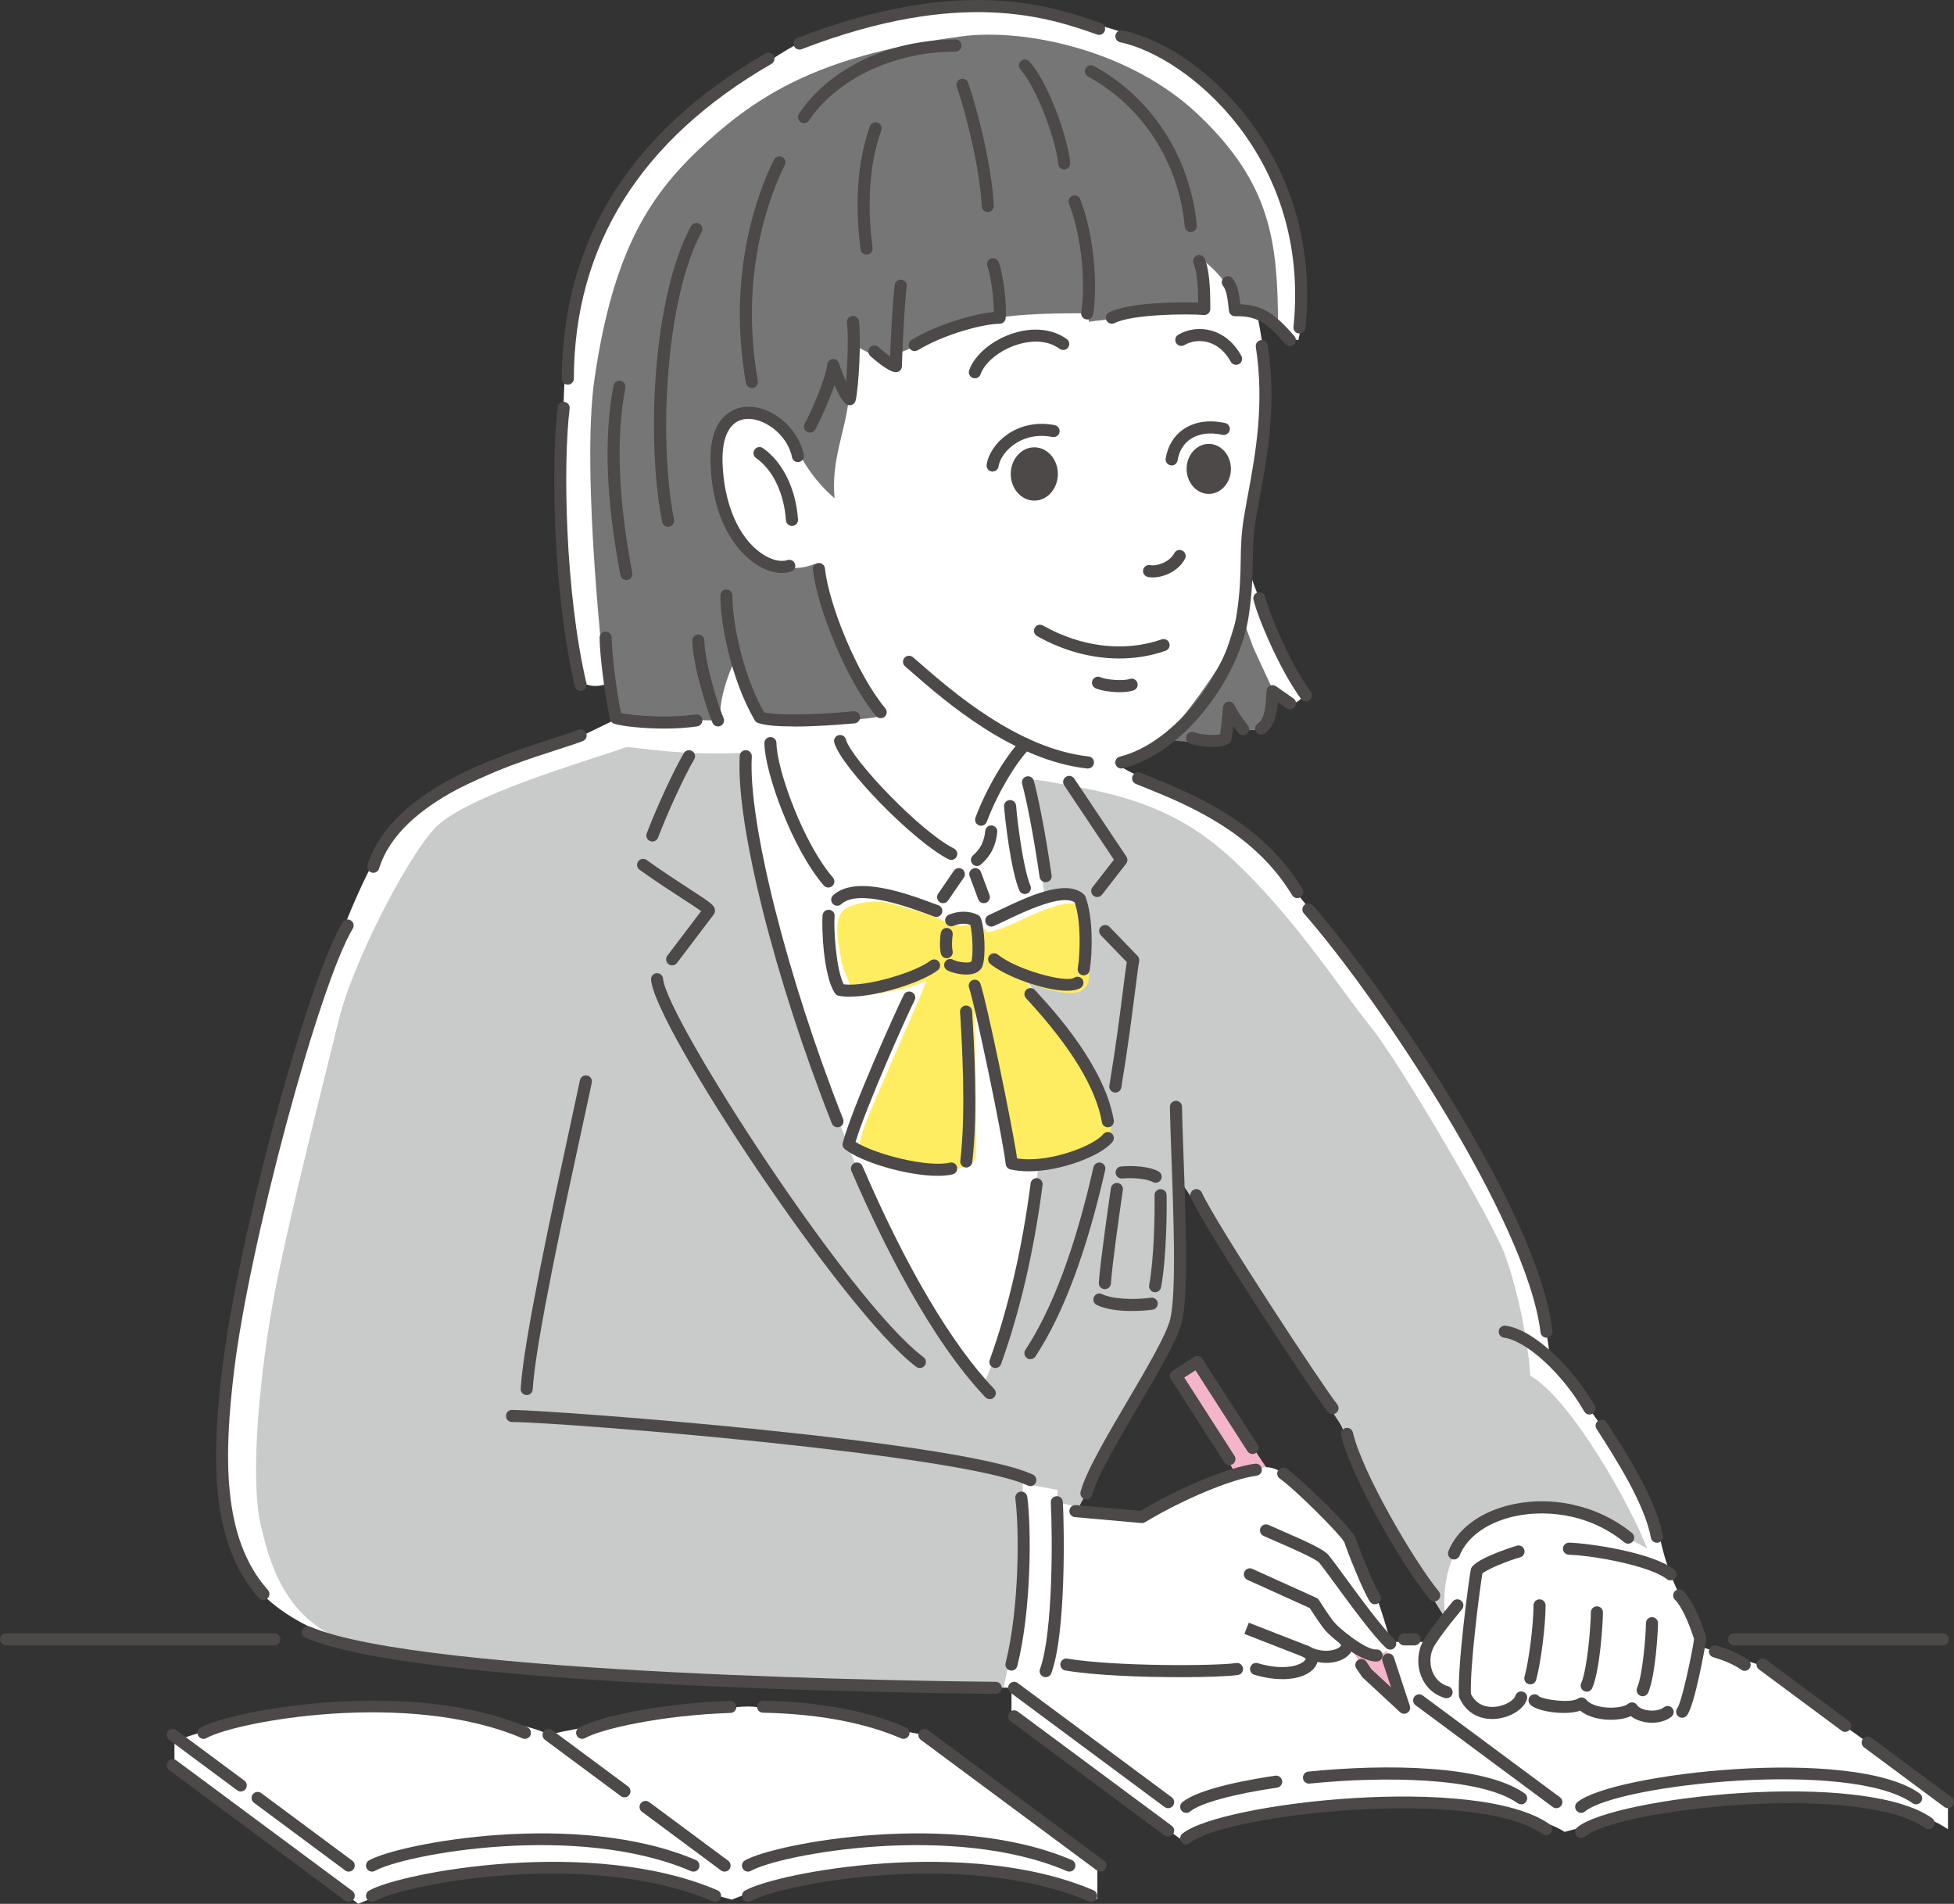 <?xml version="1.0" encoding="UTF-8"?>
<svg id="_レイヤー_2" data-name="レイヤー 2" xmlns="http://www.w3.org/2000/svg" viewBox="0 0 534.5 520.77">
  <rect x="0" y="0" width="534.5" height="520.77" fill="#333333" stroke="none"/>
  <defs>
    <style>
      .cls-1 {
        fill: #ffed61;
      }

      .cls-2 {
        fill: #4c4948;
      }

      .cls-3 {
        fill: #fff;
      }

      .cls-4 {
        fill: #f4b4c9;
      }

      .cls-5 {
        fill: #767676;
      }

      .cls-6 {
        fill: #c9caca;
      }
    </style>
  </defs>
  <g id="_レイヤー_1-2" data-name="レイヤー 1">
    <g>
      <g>
        <path class="cls-3" d="M481.04,455.32l-16.3-5.01-4.92-13.35s-4.14-7.16-6.16-18.33c-2.02-11.17-22.81-39.29-29.76-47.08-1.25-19.86-14.81-45.8-20.48-56.42s-32.98-50.65-37.79-56.96c-4.81-6.31-24.19-31.59-33.15-36.36-8.96-4.77-23.45-9.79-27.54-13.24,3.16-1.17,12.13-4.9,15.84-7.85,4.07,2.23,14.27,1.97,14.27,1.97l1.78-7.89s.68,1.13,2.38,3.58c1.69,2.45,5.75.92,6.75,0,1-.92,2.94-8.15,2.94-8.15,0,0,1.57,1.96,3.94,2.17,2.38.21,2.96-1.73,4.39-2.17-5.31-7.11-14.96-31.36-16.23-36.04-1.27-4.68,1.07-8.14,1.67-13.68.6-5.54,5.08-22.99,3.47-39.64-.81-8.39-2.43-15.76-2.43-15.76,0,0,9.11,7.92,11.44,7.92,3.28-13.39-1.26-30.31-6.06-44.54-4.8-14.23-18.3-26.7-34.03-36.05-15.73-9.35-57.2-12.74-72.29-8.95-28.83,7.22-27.22,11.26-50.97,25.12-23.75,13.86-31.36,47.81-35.46,60.55-4.1,12.74-2.46,81.9-.28,91.86,2.18,9.96,10.77,5.73,10.77,5.73l1.03,10.31-10.47,5.07s-34.79,13.15-46.11,21.3c-11.32,8.15-25.06,51.61-27.89,60.43-2.83,8.81-15.13,62.75-18.99,77.7s-3.63,39.24-1.15,57.68c2.49,18.44,20.98,27.25,38.22,31.92,17.24,4.68,85.09,8.05,93.45,8.44,7.87.37,74.18,1.91,81.76,2.08v7.8l46.34,33.64c9.41-3.83,42.25-9.65,51.29-9.86,9.04-.21,43.02.8,53.67,7.83,11.18-3.11,40.94-8.75,52.06-8.75s37.48-2.09,52.81,8.02v-8.02l-51.81-37.03ZM300.73,399.13c2.74-5.65,15.17-26,17.07-28.99s4.91-14.55,4.91-23.27-.49-27.24-.49-27.24c0,0,6.79,11.82,9.98,16.86s30.11,46.28,32.31,48.69c2.43,3.62,11.91,27.76,16.63,34.5s12.99,19.1,15.01,22.47c-3.06,3.96-5.3,6.97-5.3,6.97h-10.44s-3.04-10.88-5.29-15.87c-2.25-4.99-7.1-13.98-7.1-13.98,0,0-14.55-18.2-21.7-17.93-3.24-3.96-18.48-28.13-18.48-28.13l-5.93,3.6,16.31,26.52s-19.51,5.93-25.71,11.1c-3.73.72-17.8-1.17-17.8-1.17,0,0,3.28-8.47,6.02-14.12Z"/>
        <path class="cls-3" d="M301.34,510.91l-1.16-.87h0l-5.07-3.8h0l-42.24-31.66s-40.9-7.79-48.25-7.79-46.59,5.42-54.56,7.79c-5.08-3.77-37.97-7.69-50.43-7.79-25.15-.2-50.71,9.03-50.71,9.03,0,0,.39.29,1.1.81l-2.3-.4v6.96l50.27,37.56s12-5.08,24.71-7.65c12.72-2.58,35.29-1.35,42.86-1.56,7.57-.21,29.32,6.72,34.66,8.1,9.81-4.48,34.82-7.18,49.11-8.02,14.29-.84,34.67,2.34,39.19,3.48,4.52,1.14,11.65,4.4,11.65,4.4v-8.94c.39.11.78.22,1.16.33Z"/>
      </g>
      <g>
        <path class="cls-2" d="M287.72,129.65c0,3.12-2.15,5.64-4.79,5.64s-4.79-2.53-4.79-5.64,2.15-5.64,4.79-5.64,4.79,2.53,4.79,5.64Z"/>
        <path class="cls-2" d="M335.06,128.26c0,2.86-1.97,5.19-4.41,5.19s-4.41-2.32-4.41-5.19,1.97-5.19,4.41-5.19,4.41,2.32,4.41,5.19Z"/>
        <path class="cls-6" d="M203.92,205.88c-17.67.98-30.16-1.62-32.59-1.51-9.99,3.56-44.56,13.38-52.66,22.46-8.1,9.08-22.25,36.95-25.92,51.85s-13.89,55.19-17.69,75.39c-3.8,20.2-6.83,49.36-3.75,62.97s8.42,29.35,30.16,34.12c21.74,4.77,143.03,9.36,143.03,9.36l30.02,1.11s5-22.89,5.24-29.14,0-26.68,0-26.68l9.57,1.73-.25,3.38,6.01,1.35s18.88-34.67,21.63-40.4c2.75-5.73,6.17-12.04,6.06-16.38s-1.12-34.24-1.12-34.24l17.41,25.87,27.84,42.85s5.23,11.52,5.46,13.89c.23,2.38,23.14,39.09,23.14,39.09,0,0-2.44-11.36,4.44-21.83,6.88-10.46,23.49-9.13,27.28-8.39,3.79.74,18.29,7.87,23.36,10.89-4.5-11.79-20.87-40.94-31.99-47.31-.56-9.38-3.55-23.98-7.01-33.27-3.46-9.29-28.84-52.49-36.51-62-7.67-9.5-16.61-23.53-30.13-38.14-14.32-15.48-26.47-23.6-51.74-27.89-15.99-3.2-12.04-1.14-12.04-1.14l4.82,32.72s7.55-3.28,9.5,1.3c1.96,4.58,1.08,16.18,1.08,16.18,0,0,1.28,3.8-1.35,5.31s-16.31-3.15-16.31-3.15c0,0,10.95,12.67,13.53,17.06s10.09,18.61,10.58,22.04c.49,3.44,0,6.61,0,6.61,0,0-8.01,4.27-13.06,5.77-5.06,1.51-5.92,1.91-5.92,1.91,0,0-6.08,35.26-8.24,41.94-2.16,6.67-6.61,16.85-6.61,16.85,0,0-11.12-11.73-15.51-19.89-4.38-8.16-20.39-40.72-21.59-44.76-1.2-4.04-16.97-43.05-18.86-51.35-1.89-8.31-9.11-38.39-9.34-44.72-.23-6.33,0-11.81,0-11.81Z"/>
        <path class="cls-1" d="M303.48,304.18c-1.15-4.15-10.64-19.45-13.14-22.48-2.08-2.53-7.72-10.48-9.52-13.03,3.58,1.48,12.17,4.31,15.14,2.23,3.38-2.36,1.36-6.14,1.47-9.03.11-2.9,1.09-11.33-1.94-14.06-3.04-2.73-14.32,3.03-18.15,4.78-3.83,1.75-7.33,2.53-7.33,2.53,0,0,.1-.65-1.88-1.88s-4.6.24-5.39,0c-.79-.24-3.96-.91-5.84-1.88-1.88-.97-12.9-4.32-15.69-4.73,0,0-5.04-.49-9.46,1.68-4.41,2.17-2.34,10.12-1.62,14.29s3.93,9.8,4.71,9.86,8.29-.97,13.19-2.28c1.66-.44,3.58-1.13,5.39-1.84-1.76,4.7-9.77,22.57-11.37,26.44-1.66,4-6.77,14.89-6.84,18.09-.07,3.2,14.09,5.73,17.21,6.15,3.12.42,14.35,2.63,14.59-3.47.24-6.1-.43-37.6-.43-37.6l.48-6.81s3.39,7.83,4.33,12.1c.93,4.28,5.61,27.39,5.99,29.59.38,2.21-.3,6.1,4.37,6.05,4.67-.05,17.75-3.46,19.52-4.67,1.77-1.21,3.38-5.88,2.23-10.04Z"/>
        <g>
          <polygon class="cls-4" points="338.21 403.32 321.67 376.32 327.83 373.2 346.31 401.34 342.12 402.01 338.21 403.32"/>
          <path class="cls-4" d="M368.86,449.95l4.66,7.17,10.37,9.82-4.51-15.4s-1.89,1.65-4.38.64c-2.49-1.01-6.13-2.22-6.13-2.22Z"/>
        </g>
        <g>
          <path class="cls-5" d="M329.42,71.41c9.38,7.75,8.38,13.45,8.38,13.45,0,0,3.94.29,11.8,4.71-.07-23.28-1.77-39.2-21.89-58.27-18.76-17.78-47.67-23.57-64.44-21.38-37.24,4.87-54.47,14.95-69.86,28.87-15.39,13.92-25.57,29.2-30.78,64.77-3.82,26.07,2.94,83.65,2.94,83.65l2.92,9.18s24.22.76,28.63.66c-.54-3.16.72-10.06,4.23-17.08l6.39,16,2.99.8s22.26,1.1,30.17-.87c-4.05-4.85-15.64-33.78-17.89-41.71-8.99,3.86-17.14-2.6-21.28-7.35-4.14-4.74-9.64-18.45-4.42-28.8,5.21-10.35,17.87.37,19.97,3.7.06-.02.11-.06.17-.09,3.63,8.15,8.75,12.85,10.84,14.65-.98-10.53,2.88-17.94,3.92-27.42l.25.32,1.11-14.82,12.81,6.76-1.22-4.23s19.82-8.57,28.28-10.02c8.47-1.45,23.96-1.17,23.96-1.17l.52,2.32c1.64-.51,30.43-2.95,30.43-2.95,0,0,2.31-5.95,1.08-13.7Z"/>
          <path class="cls-5" d="M339.01,166.67s-2.78,9.05-3.82,12.24-12.27,18.83-16.71,23.01c1.99,1.26,16.35,1.35,16.35,1.35l1.48-6.19,3.71,2.86s3.37-.41,5.8-.65c2.43-.24,3.08-9.07,3.08-9.07,0,0-5.04-10.73-6.16-13.3l-3.73-10.26Z"/>
        </g>
      </g>
      <g>
        <path class="cls-2" d="M282.92,136.94c-3.55,0-6.44-3.27-6.44-7.29s2.89-7.29,6.44-7.29,6.45,3.27,6.45,7.29-2.89,7.29-6.45,7.29ZM282.92,125.66c-1.73,0-3.14,1.79-3.14,3.99s1.41,3.99,3.14,3.99,3.14-1.79,3.14-3.99-1.41-3.99-3.14-3.99Z"/>
        <path class="cls-2" d="M271.52,129c-.09,0-.17,0-.26-.02-.9-.14-1.51-.99-1.37-1.89.48-3.04,2.59-6.12,5.65-8.25,3.72-2.58,8.33-3.48,12.99-2.54.89.18,1.47,1.05,1.29,1.94-.18.89-1.05,1.47-1.94,1.29-3.77-.76-7.49-.05-10.46,2.02-2.3,1.6-3.94,3.92-4.28,6.05-.13.81-.83,1.39-1.63,1.39Z"/>
        <path class="cls-2" d="M330.65,135.1c-3.34,0-6.06-3.07-6.06-6.84s2.72-6.84,6.06-6.84,6.06,3.07,6.06,6.84-2.72,6.84-6.06,6.84ZM330.65,124.73c-1.52,0-2.76,1.59-2.76,3.54s1.24,3.54,2.76,3.54,2.76-1.59,2.76-3.54-1.24-3.54-2.76-3.54Z"/>
        <path class="cls-2" d="M320.49,127.3c-.09,0-.18,0-.28-.02-.9-.15-1.5-1-1.35-1.9.58-3.45,2.28-6.22,4.91-8,3.01-2.04,6.93-2.62,11.34-1.67.89.19,1.46,1.07,1.27,1.96s-1.07,1.45-1.96,1.27c-3.51-.75-6.55-.35-8.8,1.18-1.87,1.27-3.08,3.28-3.51,5.82-.14.81-.83,1.38-1.62,1.38Z"/>
        <path class="cls-2" d="M315.33,157.95c-.47,0-.92-.04-1.34-.13-.89-.18-1.47-1.05-1.29-1.94s1.05-1.47,1.94-1.29c1.79.36,5.33-.86,6.58-3.27.42-.81,1.42-1.12,2.22-.7.81.42,1.12,1.42.71,2.22-1.69,3.26-5.67,5.11-8.82,5.11Z"/>
        <path class="cls-2" d="M306.16,180.12c-7.53,0-15.3-2.08-22.49-6.14-.79-.45-1.07-1.45-.62-2.25.45-.79,1.45-1.07,2.25-.62,10.53,5.95,22.35,7.33,32.45,3.79.86-.3,1.8.15,2.1,1.01.3.86-.15,1.8-1.01,2.1-4.03,1.41-8.31,2.11-12.67,2.11Z"/>
        <path class="cls-2" d="M306.32,189.34c-2.57,0-5.33-.48-6.65-1.08-.83-.38-1.2-1.36-.82-2.19.38-.83,1.36-1.2,2.18-.82,1.4.64,6.05,1.13,7.99.47.86-.29,1.8.17,2.09,1.04.29.86-.17,1.8-1.04,2.09-1.02.34-2.36.49-3.76.49Z"/>
        <path class="cls-2" d="M338.11,99.8c-.58,0-1.15-.31-1.45-.86-1.53-2.8-3.7-4.64-6.26-5.34-2.2-.6-4.6-.3-6.42.79-.78.47-1.79.21-2.26-.57-.47-.78-.21-1.8.57-2.26,2.58-1.54,5.94-1.97,8.98-1.15,2.4.65,5.79,2.39,8.29,6.94.44.8.14,1.8-.65,2.24-.25.14-.52.2-.79.2Z"/>
        <path class="cls-2" d="M266.67,103.48c-.18,0-.36-.03-.54-.09-.86-.3-1.32-1.24-1.02-2.1,1.47-4.25,6.35-8.33,12.15-10.16,5.45-1.72,10.75-1.13,14.55,1.62.74.53.9,1.57.37,2.3-.54.74-1.57.9-2.3.37-4.03-2.92-9.01-1.97-11.62-1.15-4.78,1.51-8.9,4.84-10.03,8.1-.24.68-.88,1.11-1.56,1.11Z"/>
        <path class="cls-2" d="M306.73,210.22c-.74,0-1.41-.5-1.6-1.25-.22-.88.31-1.78,1.2-2,15.52-3.92,29.66-23.72,31.94-38.8.98-6.48,1.04-10.68,1.11-14.73.06-3.81.12-7.4.95-12.36.3-1.77.65-3.65,1.01-5.63,2.05-11.06,4.61-24.83,2.18-40.54-.14-.9.48-1.74,1.38-1.88.9-.15,1.74.48,1.88,1.38,2.52,16.27-.1,30.34-2.19,41.65-.36,1.96-.71,3.82-1,5.57-.79,4.71-.85,8.19-.9,11.86-.06,3.97-.13,8.47-1.14,15.17-2.43,16.14-17.15,37.15-34.39,41.51-.14.03-.27.05-.41.05Z"/>
        <path class="cls-2" d="M297.6,210.22c-.06,0-.12,0-.18,0-20.35-2.22-39.04-18.52-48.01-26.35-.67-.58-1.28-1.12-1.83-1.59-.69-.59-.77-1.64-.18-2.33.59-.69,1.64-.77,2.33-.18.55.48,1.17,1.01,1.85,1.6,8.72,7.61,26.88,23.45,46.2,25.55.91.1,1.56.91,1.46,1.82-.09.84-.81,1.47-1.64,1.47Z"/>
        <path class="cls-2" d="M304.14,88.56c-.6,0-1.18-.33-1.47-.9-.42-.81-.09-1.81.72-2.22,5.33-2.73,18.91-2.86,24.37-2.66-.05-4.76-.32-8.28-1.27-10.79-.32-.85.11-1.8.96-2.13.85-.32,1.8.11,2.13.96,1.24,3.28,1.49,7.68,1.49,13.71,0,.46-.2.91-.54,1.22-.34.31-.8.46-1.26.42-4.22-.39-19.6-.24-24.37,2.21-.24.12-.5.18-.75.18Z"/>
        <path class="cls-2" d="M352.83,94.68c-.46,0-.92-.19-1.24-.57-5.13-5.88-7.71-7.72-13.76-7.61-.85,0-1.57-.62-1.66-1.47l-.05-.44c-.28-2.54-.56-5.17-1.54-6.36-.58-.71-.47-1.75.23-2.32.71-.58,1.75-.47,2.32.23,1.42,1.74,1.83,4.3,2.15,7.08,6.37.26,9.72,2.91,14.79,8.72.6.69.53,1.73-.16,2.33-.31.27-.7.41-1.08.41Z"/>
        <path class="cls-2" d="M297.4,87.39c-.08,0-.17,0-.26-.02-.9-.14-1.52-.98-1.38-1.88,1.16-7.43.38-20.05-3.35-29.81-.33-.85.1-1.8.95-2.13.85-.32,1.8.1,2.13.95,3.93,10.29,4.75,23.64,3.53,31.49-.13.81-.83,1.4-1.63,1.4Z"/>
        <path class="cls-2" d="M250.21,96.05c-.56,0-1.1-.28-1.41-.79-.47-.78-.23-1.79.55-2.27,7.08-4.32,17.12-7.14,22.51-7.64.02-3.6-.85-10.04-1.76-12.51-.32-.85.12-1.8.97-2.12.85-.32,1.8.12,2.12.97,1.25,3.35,2.28,11.85,1.88,15.41-.09.83-.8,1.46-1.64,1.46-4.28,0-15.12,2.82-22.37,7.24-.27.16-.57.24-.86.24Z"/>
        <path class="cls-2" d="M245.04,101.82c-.1,0-.2,0-.3-.03-2.11-.39-5.64-3.48-6.67-4.41-.68-.61-.73-1.65-.12-2.33.61-.68,1.66-.73,2.33-.12.97.88,2.18,1.85,3.2,2.56.2-5.29.71-15.3,1.26-19.55.12-.9.94-1.54,1.85-1.43.9.12,1.54.94,1.43,1.85-.65,5.06-1.25,18.86-1.31,21.83,0,.48-.23.94-.61,1.25-.3.24-.66.37-1.04.37Z"/>
        <path class="cls-2" d="M221.57,118.34c-.27,0-.55-.07-.8-.21-.8-.44-1.08-1.45-.64-2.25,1.68-3,5.93-12.84,6.14-16.11.05-.79.65-1.43,1.44-1.53.78-.11,1.53.37,1.78,1.12.48,1.45,1.19,3.32,1.94,4.97.46-5.22.67-12.81.25-16.06-.12-.9.52-1.73,1.42-1.85.91-.11,1.73.52,1.85,1.42.64,4.93-.02,17.9-.9,21.73-.13.57-.56,1.03-1.12,1.21-.56.17-1.17.04-1.61-.36-1.09-1-2.18-3.06-3.07-5.07-1.65,4.84-4.36,10.57-5.24,12.14-.3.54-.86.85-1.44.85Z"/>
        <path class="cls-2" d="M213.9,156.73c-2.38,0-5.02-.93-7.56-2.7-3.41-2.38-11.4-9.81-11.98-27.28-.43-12.89,6.28-15.07,9.18-15.41,7.01-.82,14.8,5.42,16.34,13.09.18.89-.4,1.76-1.29,1.94-.89.18-1.76-.4-1.94-1.29-1.3-6.46-8.01-11-12.73-10.46-4.28.5-6.51,4.77-6.27,12.02.37,11.08,4.32,20.31,10.57,24.69,2.58,1.8,5.26,2.51,7.17,1.88.87-.28,1.8.19,2.08,1.05.28.87-.19,1.8-1.05,2.08-.8.26-1.65.39-2.53.39Z"/>
        <path class="cls-2" d="M216.63,143.86c-.86,0-1.58-.66-1.64-1.53-.52-7.44-3.58-13.81-8.18-17.04-.75-.52-.93-1.55-.4-2.3.52-.75,1.55-.93,2.3-.4,5.41,3.79,8.99,11.09,9.58,19.51.06.91-.62,1.7-1.53,1.76-.04,0-.08,0-.12,0Z"/>
        <path class="cls-2" d="M357.24,191.88c-.51,0-1.01-.23-1.33-.67-5.81-7.9-11.93-22.38-13.03-27.21-.2-.89.35-1.77,1.24-1.98.88-.2,1.77.35,1.97,1.24.89,3.88,6.66,18.09,12.47,25.98.54.73.38,1.77-.35,2.31-.29.22-.64.32-.98.32Z"/>
        <path class="cls-2" d="M344.97,200.95c-.52,0-1.03-.25-1.35-.71-.52-.75-.34-1.78.41-2.3,2.01-1.4,2.2-4.91,2.37-8.3l.04-.67c.03-.6.39-1.13.92-1.39.54-.26,1.18-.21,1.67.13l4.77,3.33c.75.52.93,1.55.41,2.3-.52.75-1.55.93-2.3.41l-2.36-1.65c-.27,3.32-.93,6.66-3.64,8.55-.29.2-.62.3-.94.3Z"/>
        <path class="cls-2" d="M331.63,204.34c-2.15,0-4.47-.38-6.04-.92-.86-.29-1.32-1.23-1.03-2.09.29-.86,1.23-1.32,2.09-1.03,2.37.81,5.66.89,7.12.55.19-1.5.55-4.87.78-7.42.07-.74.62-1.35,1.36-1.48.74-.13,1.47.26,1.78.93,1.09,2.35,3.6,5.5,3.62,5.54.57.71.45,1.75-.26,2.32-.71.57-1.75.45-2.32-.26-.05-.06-.64-.8-1.38-1.83-.41,3.79-.59,4.07-.74,4.29-.12.19-.29.35-.48.47-1.03.67-2.72.94-4.52.94Z"/>
        <path class="cls-2" d="M355.46,91.22c-.06,0-.11,0-.17,0-.91-.09-1.57-.9-1.47-1.81,4.76-46.42-29.1-74.03-47.42-77.86-.89-.19-1.46-1.06-1.28-1.95.19-.89,1.07-1.46,1.95-1.28,11.9,2.49,25.25,11.99,34.84,24.79,8.42,11.25,17.9,30.2,15.19,56.64-.09.85-.8,1.48-1.64,1.48Z"/>
        <path class="cls-2" d="M218.7,13.56c-.66,0-1.29-.4-1.54-1.06-.33-.85.1-1.81.95-2.13,45.06-17.36,69.77-8.7,83.05-4.05.86.3,1.35,1.25,1.05,2.11-.3.86-1.21,1.33-2.07,1.02l-.07-.02c-12.88-4.51-36.84-12.91-80.77,4.02-.19.08-.4.11-.59.11Z"/>
        <path class="cls-2" d="M219.94,33.69c-.31,0-.62-.09-.9-.27-.76-.5-.98-1.52-.48-2.28,6.32-9.71,20.89-20.15,42.79-20.34h.01c.91,0,1.64.73,1.65,1.64,0,.91-.72,1.66-1.64,1.66-20.62.18-34.47,10.27-40.06,18.85-.32.49-.84.75-1.38.75Z"/>
        <path class="cls-2" d="M325.72,63.48c-.84,0-1.56-.64-1.64-1.5-1.63-17.54-11.52-32.88-26.45-41.04-.8-.44-1.09-1.44-.66-2.24.44-.8,1.44-1.09,2.24-.66,15.9,8.69,26.42,25,28.16,43.63.08.91-.58,1.71-1.49,1.8-.05,0-.1,0-.15,0Z"/>
        <path class="cls-2" d="M291.1,46.33c-.84,0-1.56-.64-1.64-1.49-.74-7.49-6.33-21.48-10.31-25.79-.62-.67-.58-1.71.09-2.33.67-.62,1.71-.57,2.33.1,4.86,5.28,10.41,20.08,11.17,27.71.09.91-.57,1.71-1.48,1.8-.05,0-.11,0-.16,0Z"/>
        <path class="cls-2" d="M270.19,58.01c-.88,0-1.61-.69-1.65-1.58-.45-10.44-4.61-26.57-6.82-32.67-.31-.86.13-1.8.99-2.11.85-.31,1.8.13,2.11.99,2.13,5.9,6.52,22.35,7.01,33.64.04.91-.67,1.68-1.58,1.72-.02,0-.05,0-.07,0Z"/>
        <path class="cls-2" d="M155.31,105.21h0c-.91,0-1.65-.74-1.64-1.65.12-37.74,18.86-67.66,55.71-88.94.79-.46,1.8-.19,2.25.6.46.79.19,1.8-.6,2.25-35.76,20.65-53.95,49.62-54.06,86.1,0,.91-.74,1.65-1.65,1.65Z"/>
        <path class="cls-2" d="M158.83,189c-.75,0-1.43-.51-1.6-1.27-5.96-25.34-6.55-61.24-4.68-76.36.11-.9.94-1.54,1.84-1.43.9.11,1.55.94,1.43,1.84-1.84,14.88-1.26,50.23,4.61,75.2.21.89-.34,1.78-1.23,1.98-.13.03-.25.04-.38.04Z"/>
        <path class="cls-2" d="M240.91,196.45c-.47,0-.94-.2-1.27-.59-8.26-9.88-16.2-29.98-17.27-40.04-.1-.91.56-1.72,1.47-1.81.91-.1,1.72.56,1.81,1.47,1.02,9.6,8.62,28.81,16.52,38.27.58.7.49,1.74-.21,2.32-.31.26-.68.38-1.06.38Z"/>
        <path class="cls-2" d="M217.08,198.71c-4.07,0-7.81-.24-9.78-.97-.36-.13-.66-.39-.86-.72-6.59-11.42-9.46-26.84-9.39-34.14,0-.91.77-1.64,1.67-1.63.91,0,1.64.75,1.63,1.67-.06,6.81,2.58,21.09,8.63,31.91,4.19,1.08,16.83.51,24.47-.26.91-.1,1.72.57,1.81,1.48.09.91-.57,1.72-1.48,1.81-.14.01-9,.88-16.71.88Z"/>
        <path class="cls-2" d="M196.41,198.71c-.64,0-1.25-.38-1.52-1.01-1.85-4.39-5.39-15.97-5.52-22.44-.02-.91.7-1.67,1.61-1.68.9-.03,1.67.7,1.68,1.61.13,5.97,3.54,17.16,5.26,21.23.35.84-.04,1.81-.88,2.16-.21.09-.43.13-.64.13Z"/>
        <path class="cls-2" d="M181.74,199.29c-5.72,0-11.23-.6-13.69-1.3-.58-.16-1.02-.63-1.15-1.21-1.45-6.18-2.88-18.02-2.88-22.36,0-.91.74-1.65,1.65-1.65s1.65.74,1.65,1.65c0,3.86,1.26,14.51,2.57,20.62,4.21.89,13.68,1.41,20.34.39.91-.14,1.74.48,1.88,1.38.14.9-.48,1.74-1.38,1.88-2.76.42-5.91.6-8.99.6Z"/>
        <path class="cls-2" d="M182.75,144.11c-.77,0-1.46-.55-1.62-1.33-4.52-23.09-2.39-62,7.9-80.93.44-.8,1.44-1.1,2.24-.66.8.44,1.1,1.44.66,2.24-9.67,17.78-11.96,56.22-7.56,78.71.18.89-.41,1.76-1.3,1.94-.11.02-.21.03-.32.03Z"/>
        <path class="cls-2" d="M171.33,158.67c-.78,0-1.47-.55-1.62-1.34-3.95-20.79-4.56-37.75-1.89-51.85.17-.9,1.03-1.48,1.93-1.31.9.17,1.48,1.03,1.31,1.93-2.6,13.68-1.98,30.24,1.89,50.62.17.9-.42,1.76-1.31,1.93-.1.02-.21.03-.31.03Z"/>
        <path class="cls-2" d="M237.04,69.64c-.81,0-1.52-.6-1.63-1.43-.98-7.23-1.95-21.22,2.56-33.68.31-.86,1.26-1.3,2.11-.99.86.31,1.3,1.26.99,2.11-4.27,11.8-3.33,25.18-2.39,32.12.12.9-.51,1.73-1.41,1.86-.08,0-.15.02-.22.02Z"/>
        <path class="cls-2" d="M354.88,245.68c-.56,0-1.11-.28-1.42-.8-10.5-17.43-28.79-24.82-40.9-29.7l-1.86-.75c-.84-.34-1.25-1.31-.91-2.15.34-.84,1.31-1.25,2.15-.91l1.85.75c12.51,5.05,31.42,12.68,42.49,31.06.47.78.22,1.79-.56,2.26-.27.16-.56.24-.85.24Z"/>
        <path class="cls-2" d="M423.04,365.91c-.82,0-1.54-.62-1.64-1.45-3.69-30.67-44.7-91.8-64.74-114.61-.6-.68-.53-1.73.15-2.33.69-.6,1.73-.53,2.33.15,17,19.35,61.45,82.38,65.54,116.4.11.91-.54,1.73-1.44,1.84-.07,0-.13.01-.2.01Z"/>
        <path class="cls-2" d="M434.79,386.93c-.57,0-1.13-.3-1.43-.83-5.87-10.27-15.74-19.34-21.98-20.21-.9-.12-1.53-.96-1.41-1.86.12-.9.96-1.53,1.86-1.41,8.1,1.13,18.76,11.99,24.39,21.84.45.79.18,1.8-.61,2.25-.26.15-.54.22-.82.22Z"/>
        <path class="cls-2" d="M453.22,422c-.78,0-1.47-.56-1.62-1.35-1.72-9.36-9.84-21.97-14.69-29.51l-.18-.28c-.49-.77-.27-1.79.5-2.28.77-.49,1.79-.27,2.28.5l.18.28c5.3,8.24,13.32,20.7,15.16,30.7.16.9-.43,1.76-1.33,1.92-.1.02-.2.03-.3.03Z"/>
        <path class="cls-2" d="M456.95,432.29c-.35,0-.71-.11-1.01-.35-4.81-3.72-20.1-6.43-26.82-6.67-.91-.03-1.62-.8-1.59-1.71.03-.91.8-1.59,1.71-1.59,5.73.2,22.69,2.68,28.73,7.36.72.56.85,1.59.29,2.32-.33.42-.81.64-1.31.64Z"/>
        <path class="cls-2" d="M460.14,469.87c-.36,0-.72-.12-1.02-.35-.72-.56-.84-1.6-.28-2.32,1.17-1.54,3.99-14.77,4.56-18.87-1.74-5.34-3.51-8.97-5.26-10.79-.63-.66-.61-1.7.05-2.33.66-.63,1.7-.61,2.33.05,3.16,3.3,5.31,9.9,6.02,12.07l.11.32c.08.23.1.48.07.72-.21,1.79-3.15,18.16-5.28,20.87-.33.41-.81.63-1.3.63Z"/>
        <path class="cls-2" d="M408.12,470.21c-4.01,0-7.23-2.06-8.9-5.76-.08-.18-.13-.38-.14-.58-.47-7.76,2.63-31.36,3.26-34.58.05-.25.16-.49.32-.7,2.14-2.75,12.17-5.76,12.27-5.79.87-.24,1.79.26,2.04,1.14.25.88-.26,1.79-1.14,2.04-3.22.91-8.89,3.18-10.33,4.41-.75,4.37-3.47,25.61-3.14,32.97,1.68,3.38,4.77,3.67,6.48,3.53,3.03-.24,5.38-1.94,5.67-3.01.24-.88,1.15-1.4,2.02-1.16.88.24,1.4,1.14,1.16,2.02-.74,2.72-4.51,5.11-8.59,5.44-.33.03-.66.04-.98.04Z"/>
        <path class="cls-2" d="M451.94,471.24c-.67,0-1.35-.06-2.04-.19-1.51-.28-2.82-.85-3.77-1.62-2.06.94-4.94,1.11-7.09.92-1.73-.15-4.69-.67-6.77-2.41-4.18,1.42-12.42.19-13.86-1.89-.52-.75-.33-1.78.42-2.3.71-.49,1.65-.35,2.19.29,1.24.83,8.52,1.99,10.68.55.71-.47,1.66-.33,2.2.34.9,1.12,2.92,1.92,5.42,2.13,2.77.24,5.24-.31,6.01-.99.37-.32.85-.46,1.34-.39.48.07.91.36,1.16.77.27.44,1.13,1.06,2.66,1.34,1.79.33,3.63.02,4.67-.79.72-.56,1.76-.43,2.32.29.56.72.43,1.76-.29,2.32-1.36,1.06-3.24,1.62-5.26,1.62ZM421.14,464.18s0,0,0,0c0,0,0,0,0,0Z"/>
        <path class="cls-2" d="M418.61,460.74c-.15,0-.29-.02-.44-.06-.88-.24-1.39-1.15-1.15-2.03,1.22-4.41,2.46-14.25,2.46-19.52,0-.91.74-1.65,1.65-1.65s1.65.74,1.65,1.65c0,5.59-1.28,15.69-2.58,20.39-.2.73-.87,1.21-1.59,1.21Z"/>
        <path class="cls-2" d="M434.03,462.73c-.22,0-.45-.04-.66-.14-.83-.37-1.21-1.34-.85-2.17,1.71-3.89,2.65-16.06,2.65-19.38,0-.91.74-1.65,1.65-1.65s1.65.74,1.65,1.65c0,2.48-.76,15.78-2.93,20.71-.27.62-.88.99-1.51.99Z"/>
        <path class="cls-2" d="M449.33,463.98c-.22,0-.45-.04-.66-.14-.83-.37-1.21-1.34-.85-2.17,1.55-3.54,2.41-14.64,2.41-17.67,0-.91.74-1.65,1.65-1.65s1.65.74,1.65,1.65c0,2.27-.7,14.47-2.69,19-.27.62-.88.99-1.51.99Z"/>
        <path class="cls-2" d="M395.69,464.53c-.15,0-.31-.02-.47-.07-3.08-.91-5.4-3.09-6.54-6.16-1.24-3.34-.86-7.21,1.01-10.09,2.17-3.35,3.71-5.26,6.28-8.41l1.39-1.71c.57-.71,1.61-.82,2.32-.25.71.57.82,1.61.25,2.32l-1.39,1.72c-2.49,3.07-4,4.92-6.07,8.12-1.29,1.99-1.56,4.8-.68,7.15.77,2.07,2.32,3.54,4.38,4.14.87.26,1.37,1.17,1.12,2.05-.21.72-.87,1.18-1.58,1.18Z"/>
        <path class="cls-2" d="M102.12,238.74c-.16,0-.33-.02-.49-.07-.87-.27-1.36-1.19-1.09-2.06,6.3-20.31,35.41-29.69,51.05-34.73,2.71-.87,5.06-1.63,6.64-2.25.85-.33,1.81.09,2.14.94s-.09,1.81-.94,2.14c-1.68.65-4.06,1.42-6.83,2.31-15.07,4.86-43.12,13.89-48.91,32.57-.22.71-.87,1.16-1.58,1.16Z"/>
        <path class="cls-2" d="M72.06,437.66c-.45,0-.9-.19-1.23-.55-13.58-15.17-12.88-38.93-10.09-62.34,4.23-35.51,23.32-106.46,32.94-122.46.47-.78,1.48-1.03,2.26-.56.78.47,1.03,1.48.56,2.26-9.26,15.39-28.39,86.72-32.49,121.15-2.7,22.64-3.44,45.55,9.27,59.75.61.68.55,1.72-.13,2.33-.31.28-.71.42-1.1.42Z"/>
        <path class="cls-2" d="M144.07,381.59s-.06,0-.09,0c-.91-.05-1.61-.83-1.55-1.74.73-12.92,8.75-49.86,13.54-71.93,1.18-5.44,2.11-9.73,2.67-12.44.18-.89,1.06-1.47,1.95-1.28.89.18,1.47,1.06,1.28,1.95-.56,2.73-1.49,7.03-2.68,12.48-4.46,20.53-12.76,58.76-13.47,71.42-.05.88-.78,1.56-1.65,1.56Z"/>
        <path class="cls-2" d="M281.81,406.5c-.24,0-.47-.05-.7-.16-18.09-8.52-126.02-17.23-141.07-17.37-.91,0-1.64-.75-1.63-1.67,0-.91.73-1.66,1.67-1.63,12.02.12,122.84,8.45,142.45,17.69.82.39,1.18,1.37.79,2.2-.28.6-.87.95-1.49.95Z"/>
        <path class="cls-2" d="M272.38,463.35h-.02c-26.16-.25-158.19-2.13-188.79-15.35-.84-.36-1.22-1.33-.86-2.17.36-.84,1.33-1.22,2.17-.86,30.65,13.24,171.55,14.93,187.51,15.08.91,0,1.64.75,1.63,1.67,0,.91-.75,1.63-1.65,1.63Z"/>
        <path class="cls-2" d="M276.68,456.97c-.13,0-.27-.02-.41-.05-.88-.22-1.42-1.12-1.2-2,3.81-15.07,3.76-37,2.66-45.04-.12-.9.51-1.73,1.41-1.86.91-.13,1.73.51,1.86,1.41,1.13,8.27,1.19,30.81-2.73,46.29-.19.75-.86,1.25-1.6,1.25Z"/>
        <path class="cls-2" d="M286.03,458.77c-.19,0-.38-.03-.57-.1-.86-.31-1.29-1.26-.98-2.12,3.6-9.77,3.43-36.8,2.96-45.54-.05-.91.65-1.69,1.56-1.74.92-.07,1.69.65,1.74,1.56.36,6.63.92,35.81-3.16,46.86-.25.67-.88,1.08-1.55,1.08Z"/>
        <path class="cls-2" d="M312.37,416.61s-.1,0-.15,0l-18.2-1.62c-.91-.08-1.58-.88-1.5-1.79.08-.91.88-1.57,1.79-1.5l17.67,1.57c10.81-6.45,24.19-11.97,31.32-12.89.9-.11,1.73.52,1.85,1.43.12.9-.52,1.73-1.43,1.85-6.73.87-20.13,6.46-30.5,12.72-.26.16-.55.24-.85.24Z"/>
        <path class="cls-2" d="M376.09,438.83c-.55,0-1.08-.27-1.4-.77-2.1-3.33-6.29-14.08-6.94-16.16-.86-1.87-13.17-14.26-17.69-17.47-.74-.53-.92-1.56-.39-2.3.53-.74,1.56-.91,2.3-.39,3.87,2.75,18.02,16.27,18.93,19.17.59,1.87,4.7,12.4,6.59,15.39.49.77.25,1.79-.52,2.28-.27.17-.58.25-.88.25Z"/>
        <path class="cls-2" d="M380.28,451.24c-.41,0-.81-.15-1.13-.45-3.57-3.37-9.18-11.03-13.69-17.18-1.94-2.64-3.61-4.93-4.61-6.16-.98-1.13-8.69-4.47-11.98-5.89-1.36-.59-2.51-1.09-3.26-1.44-.83-.38-1.18-1.36-.8-2.19.38-.83,1.36-1.18,2.19-.8.73.34,1.86.83,3.18,1.4,7.85,3.4,12.05,5.39,13.23,6.84,1.05,1.29,2.75,3.61,4.71,6.29,4.19,5.72,9.94,13.56,13.29,16.73.66.62.69,1.67.07,2.33-.33.34-.76.52-1.2.52Z"/>
        <path class="cls-2" d="M376.39,454.49c-4.74,0-12.56-6.99-13.83-8.46-1.26-1.47-3.51-4.94-4.29-6.16l-17.06-7.73c-.83-.38-1.2-1.35-.82-2.18.38-.83,1.35-1.2,2.18-.82l17.51,7.93c.29.13.54.35.72.62.8,1.28,3.14,4.88,4.26,6.18,1.56,1.81,8.36,7.32,11.27,7.32.04,0,.09,0,.13,0,.93-.08,1.69.64,1.75,1.54.06.91-.64,1.69-1.54,1.75-.09,0-.19,0-.28,0Z"/>
        <path class="cls-2" d="M350.77,459.31c-2.27,0-4.85-.37-7.65-1.2-.87-.26-1.37-1.18-1.11-2.05.26-.87,1.18-1.37,2.05-1.11,8.08,2.41,12.64.16,13.09-1.14.09-.27-.65-.58-.73-.61-1.47-.59-16.03-6.26-16.03-6.26l1.2-3.07s14.58,5.69,16.06,6.27c2.6,1.04,3.19,3.14,2.63,4.76-.89,2.57-4.41,4.42-9.5,4.42Z"/>
        <path class="cls-2" d="M322.69,458.77c-10.49,0-23.4-.49-31.27-1.83-.9-.15-1.5-1-1.35-1.9.15-.9,1-1.5,1.9-1.35,12.86,2.19,40.71,2.04,46.16,1.22.9-.14,1.74.48,1.88,1.38.14.9-.48,1.74-1.38,1.88-2.37.36-8.56.61-15.94.61Z"/>
        <path class="cls-2" d="M362.8,454.86c-2.08,0-4.37-.53-6.57-1.75-.8-.44-1.08-1.45-.64-2.24.44-.8,1.44-1.08,2.24-.64,4.04,2.24,7.98,1.2,8.88.03.14-.18.22-.28-.16-.67-.63-.65-.62-1.7.03-2.33.66-.64,1.7-.62,2.33.03,1.45,1.5,1.61,3.4.41,4.97-1.22,1.59-3.67,2.6-6.53,2.6Z"/>
        <path class="cls-2" d="M384.09,468.78c-.41,0-.81-.15-1.12-.44l-10.21-9.46c-.09-.09-.17-.18-.24-.28l-1.51-2.23c-.51-.75-.31-1.78.44-2.29.75-.51,1.78-.31,2.29.44l1.4,2.07,5.38,4.99-2.35-7.15c-.29-.87.19-1.8,1.05-2.08.87-.29,1.8.19,2.08,1.05l4.35,13.22c.24.71-.04,1.5-.68,1.9-.27.18-.58.26-.89.26Z"/>
        <path class="cls-2" d="M336.31,400.78c-.54,0-1.08-.27-1.39-.76l-14.64-22.81c-.24-.37-.32-.82-.22-1.24.09-.43.35-.8.72-1.04l5.85-3.76c.37-.24.82-.32,1.24-.22.43.09.8.35,1.04.72l15.1,23.52c.49.77.27,1.79-.5,2.28-.77.49-1.79.27-2.28-.5l-14.21-22.13-3.08,1.97,13.75,21.42c.49.77.27,1.79-.5,2.28-.28.18-.58.26-.89.26Z"/>
        <path class="cls-2" d="M297.18,410.14c-.14,0-.27-.02-.41-.05-.88-.23-1.41-1.13-1.19-2.01,1.39-5.42,7.22-15.32,12.85-24.89,5.17-8.79,10.53-17.88,11.64-22.23,1.75-6.81.95-28.65.37-44.59-.2-5.4-.37-10.07-.42-13.58-.01-.91.71-1.66,1.62-1.68,0,0,.02,0,.03,0,.9,0,1.63.72,1.65,1.62.06,3.48.23,8.13.42,13.51.62,17.04,1.39,38.26-.47,45.53-1.23,4.8-6.46,13.68-11.99,23.08-5.52,9.37-11.22,19.07-12.5,24.04-.19.74-.86,1.24-1.6,1.24Z"/>
        <path class="cls-2" d="M364.5,386.83c-.48,0-.96-.21-1.29-.62-4.11-5.11-33.33-49.55-37.46-58.6-.38-.83-.01-1.81.82-2.19.83-.38,1.81-.01,2.19.82,3.91,8.57,33.09,53,37.03,57.91.57.71.46,1.75-.25,2.32-.3.25-.67.36-1.03.36Z"/>
        <path class="cls-2" d="M392.32,438.05c-.48,0-.96-.21-1.28-.61-7.47-9.21-21.56-33.47-24.18-44.85-.2-.89.35-1.77,1.24-1.98.89-.2,1.77.35,1.98,1.24,2.48,10.78,16.41,34.74,23.52,43.51.57.71.47,1.75-.24,2.32-.31.25-.67.37-1.04.37Z"/>
        <path class="cls-2" d="M397.73,426.58c-.2,0-.41-.04-.61-.12-.85-.34-1.26-1.3-.92-2.15,2.35-5.88,8.26-10.43,16.21-12.48,11.64-3,24.67-.13,34,7.5.71.58.81,1.62.23,2.32-.58.71-1.62.81-2.32.23-10.21-8.34-22.75-9.01-31.09-6.86-6.92,1.79-12.02,5.62-13.97,10.51-.26.64-.88,1.04-1.53,1.04Z"/>
        <path class="cls-2" d="M268.38,225.87c-.19,0-.39-.03-.58-.1-.85-.32-1.29-1.27-.97-2.12,2.99-8,8.26-16.94,12.53-21.26.64-.65,1.69-.65,2.33-.01.65.64.65,1.69.01,2.33-3.92,3.96-8.98,12.6-11.78,20.09-.25.66-.88,1.07-1.55,1.07Z"/>
        <path class="cls-2" d="M291.92,271.01c-6.26,0-16.84-3.91-21.02-7.32-.71-.58-.81-1.62-.24-2.32.57-.7,1.61-.81,2.32-.24,5.04,4.11,18.53,7.81,20.85,6.31.77-.5,1.79-.27,2.28.49.5.77.28,1.79-.49,2.28-.86.55-2.15.8-3.71.8Z"/>
        <path class="cls-2" d="M296.44,266.8c-.09,0-.17,0-.26-.02-.9-.14-1.51-.99-1.37-1.89.7-4.36.9-12.97-.83-18.03-3.46-2.44-13.88,2.54-18.96,4.97-1.25.6-2.33,1.12-3.21,1.49-.84.36-1.81-.03-2.17-.86-.36-.84.02-1.81.86-2.17.81-.35,1.87-.86,3.09-1.44,7.22-3.45,18.12-8.67,22.91-4.18.18.17.33.38.42.62,2.12,5.61,1.95,15.14,1.15,20.12-.13.81-.83,1.39-1.63,1.39Z"/>
        <path class="cls-2" d="M264.32,266.58c-2.09,0-4.33-.66-5.24-1.19-.79-.46-1.05-1.47-.59-2.26.46-.79,1.47-1.05,2.26-.59,1.07.62,4.35,1.04,4.94.49.57-1.43.37-7.57-.27-10.06-1.4-.47-3.04-.38-4.59.28-.84.35-1.81-.03-2.16-.87-.36-.84.03-1.81.87-2.16,2.65-1.13,5.54-1.12,7.92.03.36.17.65.48.8.85,1.07,2.55,1.51,10.62.45,13.23-.25.63-.84,1.47-2.17,1.93-.67.23-1.44.32-2.23.32Z"/>
        <path class="cls-2" d="M258.96,262.11c-.76,0-1.44-.53-1.61-1.3-.48-2.23-.1-5.04-.02-5.58.14-.9.98-1.52,1.88-1.39.9.14,1.52.98,1.39,1.88-.19,1.27-.28,3.19-.02,4.39.19.89-.37,1.77-1.26,1.96-.12.03-.24.04-.35.04Z"/>
        <path class="cls-2" d="M256.11,250.82c-.18,0-.36-.03-.53-.09-.45-.15-1.06-.38-1.79-.65-5.2-1.92-19-7.03-23.66-2.76-.67.62-1.71.57-2.33-.1-.62-.67-.57-1.71.1-2.33,6.14-5.64,20.25-.42,27.03,2.09.7.26,1.28.47,1.71.62.86.29,1.32,1.23,1.03,2.1-.23.69-.87,1.12-1.56,1.12Z"/>
        <path class="cls-2" d="M232.39,272.64c-1.08,0-2.07-.08-2.94-.25-.43-.08-.81-.33-1.06-.7-3.26-4.84-3.66-18.53-3.38-21.35.09-.91.9-1.57,1.81-1.48.91.09,1.57.9,1.48,1.81-.3,3,.34,14.39,2.49,18.58,6.52.76,19.94-3.48,23.69-6.46.71-.56,1.75-.45,2.32.27.57.71.45,1.75-.27,2.32-3.91,3.1-16.26,7.25-24.14,7.25Z"/>
        <path class="cls-2" d="M256.48,321.63c-8.29,0-20.74-3.67-25.37-7.29-.52-.41-.75-1.08-.58-1.72,2.4-9.18,14.61-36.38,16.71-40.51.41-.81,1.4-1.14,2.22-.72.81.41,1.14,1.41.72,2.22-2.34,4.61-13.32,29.31-16.15,38.75,5.53,3.48,19.81,7.05,25.79,5.66.89-.21,1.78.34,1.98,1.23.21.89-.34,1.77-1.23,1.98-1.17.27-2.56.4-4.08.4Z"/>
        <path class="cls-2" d="M281.32,320.39c-1.74,0-3.41-.16-4.94-.51-.68-.16-1.19-.73-1.27-1.42-.92-8.01-8.59-44.29-10.03-48.27-.31-.86.14-1.8.99-2.11.86-.31,1.8.14,2.11.99,1.56,4.34,8.65,38.29,10.04,47.81,8.69,1.35,21.03-3.48,23.52-6.61.57-.71,1.61-.83,2.32-.26.71.57.83,1.61.26,2.32-2.97,3.73-13.92,8.07-23.01,8.07Z"/>
        <path class="cls-2" d="M264.32,319.37c-.07,0-.13,0-.2-.01-.9-.11-1.55-.93-1.44-1.84,1.6-13.29.44-32.43,0-39.64l-.07-1.08c-.05-.91.64-1.69,1.55-1.75.9-.06,1.69.64,1.75,1.55l.06,1.07c.44,7.29,1.62,26.65-.02,40.24-.1.84-.81,1.45-1.64,1.45Z"/>
        <path class="cls-2" d="M303.04,308.36c-.79,0-1.49-.57-1.62-1.37-1.58-9.22-8.33-20.38-20.06-33.18l-.71-.78c-.61-.68-.56-1.72.12-2.33.68-.61,1.72-.56,2.33.12l.69.76c4.53,4.95,18.33,20.01,20.88,34.85.15.9-.45,1.75-1.35,1.91-.09.02-.19.02-.28.02Z"/>
        <path class="cls-2" d="M260.21,235.21c-.25,0-.5-.06-.74-.17-9.38-4.69-29.25-24.96-31.26-31.89-.25-.88.25-1.79,1.13-2.04.87-.25,1.79.25,2.04,1.13,1.63,5.61,20.46,25.31,29.56,29.86.81.41,1.15,1.4.74,2.21-.29.58-.87.91-1.48.91Z"/>
        <path class="cls-2" d="M267.24,236.88c-.46,0-.92-.19-1.25-.57-.59-.69-.52-1.73.17-2.33,2.04-1.76,3.07-3.83,3.35-6.71.09-.91.91-1.57,1.8-1.48.91.09,1.57.89,1.48,1.8-.36,3.74-1.79,6.57-4.48,8.89-.31.27-.7.4-1.08.4Z"/>
        <path class="cls-2" d="M269.13,247.05c-.67,0-1.3-.41-1.55-1.08l-2.34-6.29c-.32-.85.12-1.8.97-2.12.85-.32,1.8.12,2.12.97l2.34,6.29c.32.85-.12,1.8-.97,2.12-.19.07-.38.1-.57.1Z"/>
        <path class="cls-2" d="M257.98,247.05c-.32,0-.65-.09-.93-.29-.75-.52-.94-1.54-.43-2.29l4.31-6.29c.51-.75,1.54-.94,2.29-.43.75.52.94,1.54.43,2.29l-4.31,6.29c-.32.47-.84.72-1.36.72Z"/>
        <path class="cls-2" d="M226.58,242.77c-.46,0-.92-.19-1.25-.57-8.7-10.07-16.16-31.06-16.24-38.91,0-.91.72-1.66,1.63-1.67h.02c.9,0,1.64.73,1.65,1.63.07,7.21,7.32,27.39,15.44,36.79.6.69.52,1.73-.17,2.33-.31.27-.7.4-1.08.4Z"/>
        <path class="cls-2" d="M280.34,244.56c-.64,0-1.25-.38-1.52-1.01-2.37-5.61-3.92-19.73-4.17-22.92-.07-.91.6-1.7,1.51-1.78.91-.08,1.7.6,1.78,1.51.42,5.26,2.05,17.48,3.92,21.9.36.84-.04,1.81-.88,2.16-.21.09-.43.13-.64.13Z"/>
        <path class="cls-2" d="M270.75,382.72c-.44,0-.87-.17-1.2-.51-15.07-15.85-28.25-42.42-36.66-61.92-.36-.84.03-1.81.86-2.17.84-.36,1.81.03,2.17.86,11.9,27.61,24.35,48.69,36.02,60.96.63.66.6,1.7-.06,2.33-.32.3-.73.46-1.14.46Z"/>
        <path class="cls-2" d="M229.09,308.36c-.66,0-1.28-.4-1.54-1.04-15.7-39.76-26.3-82.05-25.2-100.56.05-.91.82-1.61,1.75-1.55.91.05,1.6.84,1.55,1.75-1.06,17.79,9.68,60.42,24.98,99.15.33.85-.08,1.81-.93,2.14-.2.08-.4.12-.61.12Z"/>
        <path class="cls-2" d="M272.28,374.21c-.19,0-.37-.03-.56-.1-.86-.31-1.3-1.25-.99-2.11,5.08-14.12,8.85-30.37,11.19-48.3.12-.9.93-1.55,1.85-1.42.9.12,1.54.95,1.42,1.85-2.37,18.16-6.19,34.64-11.36,48.99-.24.67-.88,1.09-1.55,1.09Z"/>
        <path class="cls-2" d="M286.01,241.31c-.81,0-1.51-.59-1.63-1.41-1.82-12.51-3.67-21.37-4.78-25.48-.24-.88.28-1.79,1.16-2.02.89-.24,1.79.28,2.03,1.16,1.14,4.21,3.02,13.21,4.86,25.87.13.9-.49,1.74-1.39,1.87-.08.01-.16.02-.24.02Z"/>
        <path class="cls-2" d="M251.62,374.21c-.34,0-.69-.11-.99-.33-19.59-14.65-71.59-92.99-72.54-105.91-.07-.91.62-1.7,1.52-1.77.91-.07,1.7.62,1.77,1.52.77,10.41,50.82,88.24,71.23,103.51.73.55.88,1.58.33,2.31-.32.43-.82.66-1.32.66Z"/>
        <path class="cls-2" d="M183.87,264.06c-.35,0-.7-.11-1-.34-.73-.55-.87-1.59-.32-2.31l9.24-12.18c-1.06-.78-3.02-2.05-4.93-3.29-3.1-2.01-7.35-4.76-11.91-8.02-.74-.53-.91-1.56-.38-2.3.53-.74,1.56-.91,2.3-.38,4.5,3.22,8.54,5.83,11.78,7.94,5.67,3.68,6.75,4.41,6.92,5.65.07.49-.07.98-.37,1.36l-10.03,13.23c-.32.43-.82.65-1.32.65ZM192.53,249.84h.01-.01ZM192.67,248.08s-.04.05-.06.07c.02-.03.04-.05.06-.07ZM192.67,248.08s0,0,0,0c0,0,0,0,0,0Z"/>
        <path class="cls-2" d="M178.45,230.18c-.2,0-.39-.04-.59-.11-.85-.33-1.28-1.28-.95-2.13,2.8-7.32,7.35-17.16,10.14-21.92.46-.79,1.47-1.05,2.26-.59.79.46,1.05,1.47.59,2.26-2.71,4.63-7.15,14.25-9.9,21.43-.25.66-.88,1.06-1.54,1.06Z"/>
        <path class="cls-2" d="M281.87,371.79c-.31,0-.63-.09-.91-.27-.76-.5-.97-1.53-.47-2.29,7.37-11.16,13.64-27.97,18.62-49.96.2-.89,1.09-1.44,1.97-1.24.89.2,1.45,1.08,1.24,1.97-5.07,22.38-11.5,39.56-19.09,51.05-.32.48-.84.74-1.38.74Z"/>
        <path class="cls-2" d="M305.09,298.86c-.09,0-.18,0-.27-.02-.9-.15-1.51-1-1.36-1.9,1.75-10.53,2.91-19.67,3.76-26.34.41-3.26.73-5.75,1-7.44l-7.1-7.34c-.63-.66-.62-1.7.04-2.33.66-.63,1.7-.61,2.33.04l7.68,7.94c.37.38.53.91.44,1.43-.28,1.57-.64,4.46-1.11,8.12-.85,6.7-2.02,15.87-3.78,26.46-.13.81-.83,1.38-1.63,1.38Z"/>
        <path class="cls-2" d="M300.13,245.37c-.35,0-.71-.11-1.01-.35-.72-.56-.85-1.6-.29-2.31l5.87-7.55-13.61-20.36c-.51-.76-.3-1.78.46-2.29.76-.51,1.78-.3,2.29.45l14.27,21.35c.39.59.37,1.37-.07,1.93l-6.6,8.49c-.33.42-.81.64-1.3.64Z"/>
        <path class="cls-2" d="M316.12,323.53c-.27,0-.54-.07-.79-.2-1.77-.96-5.55-1.22-8.37-.97-.9.09-1.71-.59-1.79-1.5s.59-1.71,1.5-1.79c3.08-.27,7.61-.08,10.24,1.36.8.44,1.09,1.44.66,2.24-.3.55-.87.86-1.45.86Z"/>
        <path class="cls-2" d="M309.67,358.61c-3.36,0-7.09-.39-9.66-1.65-.82-.4-1.16-1.39-.76-2.21.4-.82,1.39-1.16,2.21-.76,2.92,1.43,8.94,1.58,13.37.99.91-.12,1.73.51,1.85,1.42.12.9-.51,1.73-1.42,1.85-1.44.19-3.44.35-5.6.35Z"/>
        <path class="cls-2" d="M315.97,353.48c-.1,0-.2,0-.3-.03-.9-.17-1.49-1.03-1.32-1.92,1.36-7.36,1.57-19.73,1.46-24.57-.02-.91.7-1.67,1.61-1.69.92,0,1.67.7,1.69,1.61.09,3.94,0,17.02-1.51,25.24-.15.79-.84,1.35-1.62,1.35Z"/>
        <path class="cls-2" d="M302.23,352.63s-.08,0-.12,0c-.91-.06-1.6-.85-1.53-1.76.38-5.46,2.35-19.23,3.09-24.41l.21-1.45c.12-.9.96-1.54,1.86-1.41.9.12,1.53.96,1.41,1.86l-.21,1.46c-.67,4.66-2.7,18.84-3.06,24.17-.06.87-.79,1.54-1.64,1.54Z"/>
        <path class="cls-2" d="M205.67,106.14c-.79,0-1.48-.56-1.62-1.36-5.37-30.39,3.57-52.85,7.67-61.1.4-.82,1.39-1.15,2.21-.74.82.41,1.15,1.4.74,2.21-3.95,7.95-12.57,29.63-7.37,59.06.16.9-.44,1.75-1.34,1.91-.1.02-.19.03-.29.03Z"/>
        <path class="cls-2" d="M531.45,450.08h-57.13c-.91,0-1.65-.74-1.65-1.65s.74-1.65,1.65-1.65h57.13c.91,0,1.65.74,1.65,1.65s-.74,1.65-1.65,1.65Z"/>
        <path class="cls-2" d="M386.95,450.08h-2.86c-.91,0-1.65-.74-1.65-1.65s.74-1.65,1.65-1.65h2.86c.91,0,1.65.74,1.65,1.65s-.74,1.65-1.65,1.65Z"/>
        <path class="cls-2" d="M75.06,450.08H1.65c-.91,0-1.65-.74-1.65-1.65s.74-1.65,1.65-1.65h73.41c.91,0,1.65.74,1.65,1.65s-.74,1.65-1.65,1.65Z"/>
        <path class="cls-2" d="M532.85,494.61c-.34,0-.69-.11-.98-.33l-21.97-16.3c-.73-.54-.88-1.58-.34-2.31.54-.73,1.58-.88,2.31-.34l21.97,16.3c.73.54.88,1.58.34,2.31-.32.44-.82.67-1.33.67Z"/>
        <path class="cls-2" d="M504.73,473.74c-.34,0-.69-.11-.98-.33l-22.61-16.77c-.73-.54-.88-1.58-.34-2.31.54-.73,1.58-.88,2.31-.34l22.61,16.77c.73.54.88,1.58.34,2.31-.32.44-.82.67-1.33.67Z"/>
        <path class="cls-2" d="M425.72,494.61c-.34,0-.69-.11-.98-.33l-37.53-27.84c-.73-.54-.88-1.58-.34-2.31.54-.73,1.58-.88,2.31-.34l37.53,27.84c.73.54.88,1.58.34,2.31-.32.44-.82.67-1.33.67Z"/>
        <path class="cls-2" d="M319.53,494.61c-.34,0-.69-.11-.98-.33l-42.13-31.26c-.73-.54-.88-1.58-.34-2.31.54-.73,1.58-.88,2.31-.34l42.13,31.26c.73.54.88,1.58.34,2.31-.32.44-.82.67-1.33.67Z"/>
        <path class="cls-2" d="M319.53,502.4c-.34,0-.69-.11-.98-.33l-42.13-31.26c-.73-.54-.88-1.58-.34-2.31.54-.73,1.58-.88,2.31-.34l42.13,31.26c.73.54.88,1.58.34,2.31-.32.44-.82.67-1.33.67Z"/>
        <path class="cls-2" d="M301.01,511.96c-.34,0-.69-.11-.98-.33l-48.15-35.72c-.73-.54-.88-1.58-.34-2.31.54-.73,1.58-.88,2.31-.34l48.15,35.72c.73.54.88,1.58.34,2.31-.32.44-.82.67-1.33.67Z"/>
        <path class="cls-2" d="M95.39,511.96c-.34,0-.69-.11-.98-.33l-24.93-18.5c-.73-.54-.88-1.58-.34-2.31.54-.73,1.58-.88,2.31-.34l24.93,18.5c.73.54.88,1.58.34,2.31-.32.44-.82.67-1.33.67Z"/>
        <path class="cls-2" d="M65.85,490.04c-.34,0-.69-.11-.98-.33l-18.61-13.81c-.73-.54-.88-1.58-.34-2.31.54-.73,1.58-.88,2.31-.34l18.61,13.81c.73.54.88,1.58.34,2.31-.32.44-.82.67-1.33.67Z"/>
        <path class="cls-2" d="M95.39,520.23c-.34,0-.69-.11-.98-.33l-48.15-35.72c-.73-.54-.88-1.58-.34-2.31.54-.73,1.58-.88,2.31-.34l48.15,35.72c.73.54.88,1.58.34,2.31-.32.44-.82.67-1.33.67Z"/>
        <path class="cls-2" d="M198.2,511.96c-.34,0-.69-.11-.98-.33l-21.62-16.04c-.73-.54-.88-1.58-.34-2.31.54-.73,1.58-.88,2.31-.34l21.62,16.04c.73.54.88,1.58.34,2.31-.32.44-.82.67-1.33.67Z"/>
        <path class="cls-2" d="M170.81,491.64c-.34,0-.69-.11-.98-.33l-20.76-15.4c-.73-.54-.88-1.58-.34-2.31.54-.73,1.58-.88,2.31-.34l20.76,15.4c.73.54.88,1.58.34,2.31-.32.44-.82.67-1.33.67Z"/>
        <path class="cls-2" d="M432.52,495.89c-.47,0-.94-.2-1.27-.59-.58-.7-.49-1.74.21-2.32,9.48-7.92,75.24-15.45,93.63-2.42.74.53.92,1.56.39,2.3-.53.74-1.56.92-2.3.39-17.01-12.05-80.76-5.14-89.61,2.26-.31.26-.68.38-1.06.38Z"/>
        <path class="cls-2" d="M477.24,457.03c-.33,0-.66-.1-.95-.3-1.87-1.33-4.45-2.48-7.65-3.42-.87-.26-1.37-1.18-1.12-2.05s1.18-1.37,2.05-1.12c3.55,1.05,6.45,2.36,8.62,3.9.74.53.92,1.56.39,2.3-.32.45-.83.7-1.35.7Z"/>
        <path class="cls-2" d="M416.1,493.55c-.33,0-.66-.1-.95-.3-10.16-7.19-37.01-7.39-56.92-5.37-.91.09-1.72-.57-1.81-1.47-.09-.91.57-1.72,1.47-1.81,21.46-2.18,48.27-1.76,59.16,5.96.74.53.92,1.56.39,2.3-.32.45-.83.7-1.35.7Z"/>
        <path class="cls-2" d="M324.48,495.89c-.47,0-.94-.2-1.27-.59-.58-.7-.49-1.74.21-2.32,4.66-3.89,19.33-6.38,25.43-7.26.89-.13,1.74.49,1.87,1.4.13.9-.49,1.74-1.4,1.87-11.93,1.74-21.04,4.24-23.78,6.53-.31.26-.68.38-1.06.38Z"/>
        <path class="cls-2" d="M432.52,502.75c-.47,0-.94-.2-1.27-.59-.58-.7-.49-1.74.21-2.32,9.82-8.21,77.98-16.01,97.05-2.5.74.53.92,1.56.39,2.3-.53.75-1.56.92-2.3.39-17.66-12.51-83.84-5.33-93.02,2.34-.31.26-.68.38-1.06.38Z"/>
        <path class="cls-2" d="M324.48,504.5c-.47,0-.94-.2-1.27-.59-.58-.7-.49-1.74.21-2.32,10.17-8.5,80.73-16.57,100.46-2.59.74.53.92,1.56.39,2.3-.53.75-1.56.92-2.3.39-18.3-12.97-86.92-5.53-96.44,2.43-.31.26-.68.38-1.06.38Z"/>
        <path class="cls-2" d="M189.68,511.96c-.22,0-.44-.04-.65-.13-31.23-13.41-78.46-4.58-86.45-.08-.8.45-1.8.17-2.25-.63-.45-.79-.17-1.8.63-2.25,8.3-4.67,57.18-13.9,89.37-.08.84.36,1.22,1.33.87,2.17-.27.62-.88,1-1.52,1Z"/>
        <path class="cls-2" d="M292.52,511.96c-.22,0-.44-.04-.65-.13-31.23-13.41-78.45-4.58-86.45-.08-.8.45-1.8.17-2.25-.63-.45-.79-.17-1.8.63-2.25,8.3-4.67,57.18-13.9,89.37-.08.84.36,1.22,1.33.86,2.17-.27.62-.88,1-1.52,1Z"/>
        <path class="cls-2" d="M195.6,520.23c-.22,0-.44-.04-.65-.13-33.37-14.33-83.83-4.89-92.37-.08-.8.45-1.8.17-2.25-.63-.45-.79-.17-1.8.63-2.25,8.85-4.98,60.97-14.82,95.29-.08.84.36,1.22,1.33.87,2.17-.27.62-.88,1-1.52,1Z"/>
        <path class="cls-2" d="M298.46,520.23c-.22,0-.44-.04-.65-.13-33.38-14.33-83.84-4.89-92.39-.08-.8.45-1.8.17-2.25-.63-.45-.79-.17-1.8.63-2.25,8.85-4.98,60.98-14.82,95.31-.08.84.36,1.22,1.33.86,2.17-.27.62-.88,1-1.52,1Z"/>
        <path class="cls-2" d="M247.15,475.64c-.22,0-.44-.04-.65-.13-10.13-4.35-22.85-6.71-37.81-7.02-.91-.02-1.63-.77-1.62-1.68.02-.91.77-1.61,1.68-1.62,15.38.31,28.52,2.77,39.04,7.29.84.36,1.22,1.33.87,2.17-.27.62-.88,1-1.52,1Z"/>
        <path class="cls-2" d="M159.24,475.64c-.58,0-1.14-.3-1.44-.84-.45-.79-.17-1.8.63-2.25,5.37-3.02,22.68-6.67,41.3-7.3.93,0,1.67.68,1.7,1.59.03.91-.68,1.67-1.59,1.71-19.14.65-35.41,4.41-39.79,6.88-.26.14-.53.21-.81.21Z"/>
        <path class="cls-2" d="M143.58,475.64c-.22,0-.44-.04-.65-.13-31.24-13.41-78.46-4.58-86.45-.08-.8.45-1.8.17-2.25-.63-.45-.79-.17-1.8.63-2.25,8.3-4.67,57.19-13.9,89.37-.08.84.36,1.22,1.33.87,2.17-.27.62-.88,1-1.52,1Z"/>
      </g>
    </g>
  </g>
</svg>
